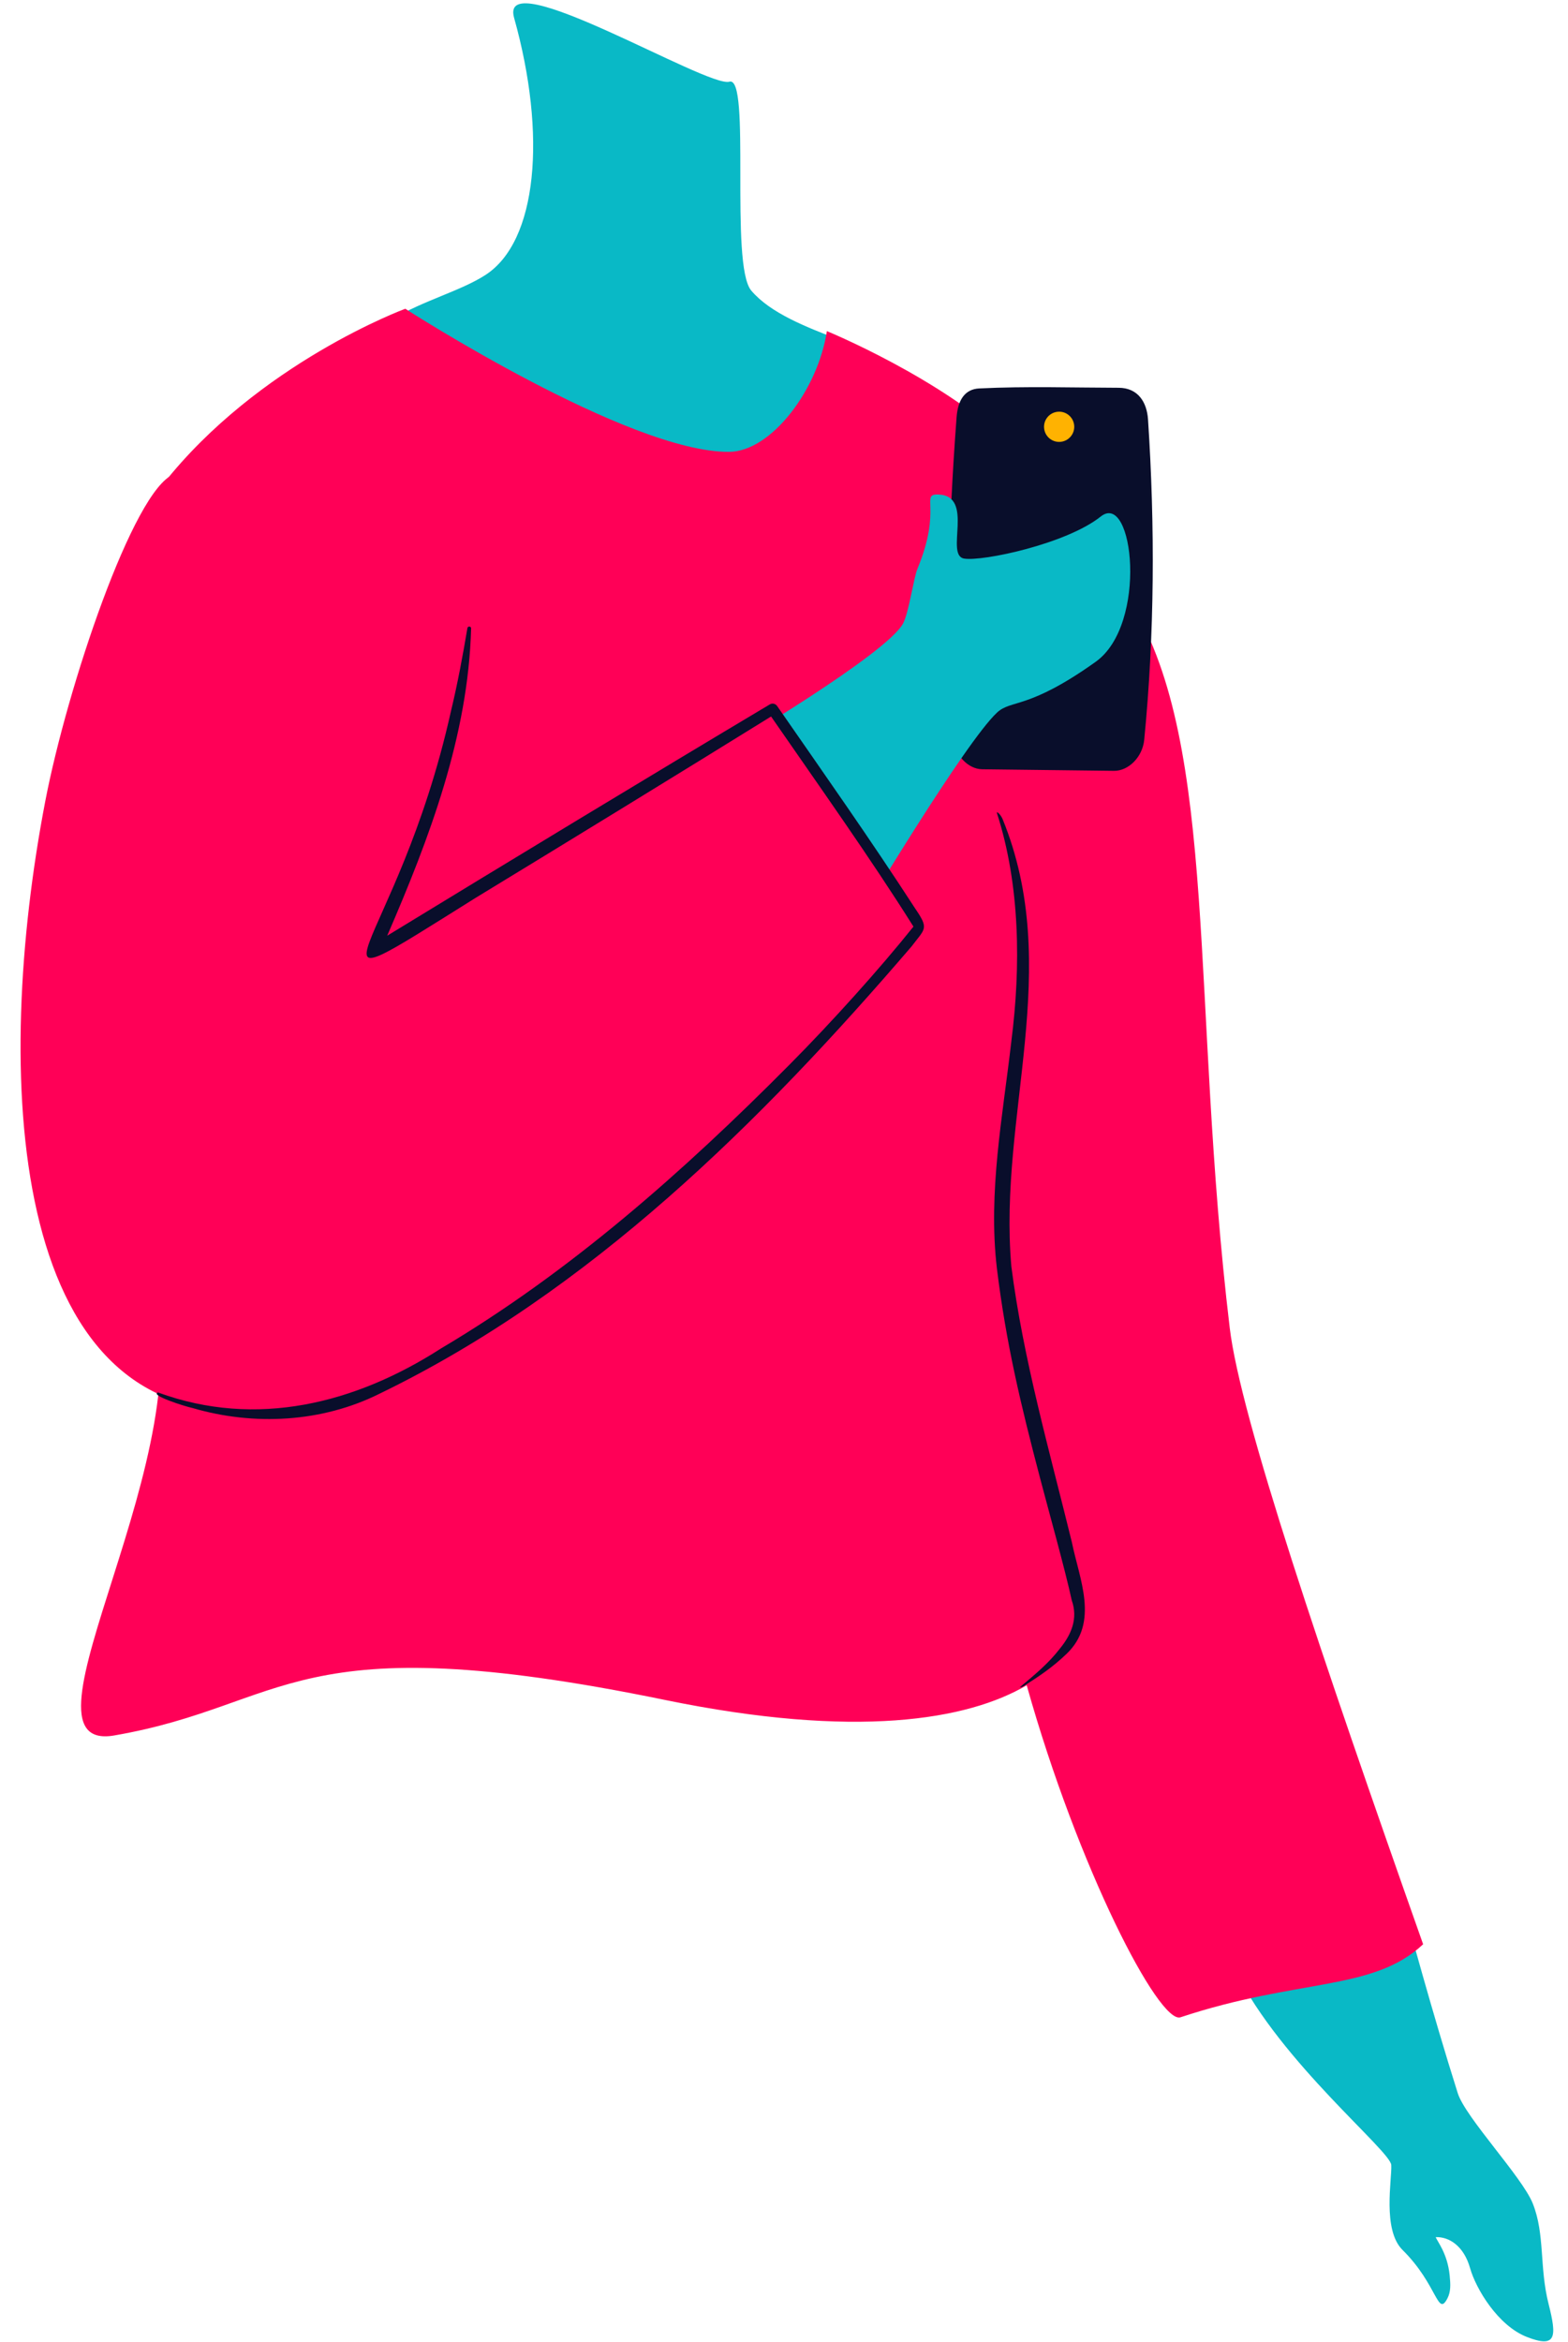 <svg width="380.103px" height="567.345px" viewBox="315.017 411.195 380.103 567.345" fill="none" xmlns="http://www.w3.org/2000/svg"><g id="Upper Body/Standing/Mobile Chat 1"><path id="705:19468" fill-rule="evenodd" clip-rule="evenodd" d="M652.278 935.742C652.46 939.213 650.088 951.435 654.997 956.297C663.559 964.774 663.474 972.706 665.9 968.022C666.736 966.407 666.648 964.634 666.433 962.476C665.887 957.014 663.331 954.157 663.063 953.203C666.311 953.098 669.865 955.334 671.39 960.74C672.773 965.642 678.084 974.618 685.124 977.382C692.36 980.22 692.426 977.346 690.404 969.36C688.149 960.451 689.569 952.58 686.586 945.067C684.043 938.662 670.269 924.239 668.398 918.335C662.25 898.948 655.928 875.549 655.928 875.549C655.928 875.549 604.321 868.166 614.609 888.892C625.528 910.886 652.098 932.272 652.278 935.742" fill="#09B9C6"/><path id="705:19469" fill-rule="evenodd" clip-rule="evenodd" d="M432.656 477.84C426.6 481.727 417.795 483.936 410.054 488.543C402.314 493.151 439.091 510.117 459.21 523.743C487.213 542.708 503.578 543.671 512.973 533.863C522.367 524.055 532 511.226 532 503.025C532 494.824 506.499 492.637 497.133 481.6C491.83 475.351 497.133 429.415 491.83 430.987C486.528 432.559 435.815 401.882 439.633 415.491C447.588 443.84 445.312 469.718 432.656 477.84Z" fill="#09B9C6"/><path id="Fill 7" fill-rule="evenodd" clip-rule="evenodd" d="M589.352 557.57C576.253 536.01 570.503 528.936 559.716 518.628C543.099 502.745 515.462 491.415 515.462 491.415C513.302 505.594 501.995 520.577 491.796 520.667C467.383 520.883 413.261 486 413.261 486C413.261 486 377.69 499.102 354.492 528.562C331.083 558.29 319.967 639.447 351.158 721.745C366.093 761.149 315.86 836.31 342.712 831.662C385.365 824.279 385.387 804.394 476.181 823.049C522.533 832.573 549.576 827.925 563.903 819.504C576.357 863.843 595.983 901.667 601.181 899.943C629.744 890.473 647.864 893.66 660 882.249C635.169 811.958 615.701 754.5 613.122 732.945C603.702 654.227 610.432 592.264 589.352 557.57Z" fill="#FF0057"/><g id="Mobile"><path id="Fill 9" fill-rule="evenodd" clip-rule="evenodd" d="M545.981 589.891C544.337 562.948 544.835 539.866 546.905 512.275C547.221 508.056 548.947 505.471 552.398 505.304C563.9 504.747 575.082 505.12 586.182 505.144C590.861 505.154 593.035 508.606 593.313 512.828C595.023 538.709 594.913 564.806 592.389 590.443C591.975 594.654 588.533 597.995 585.078 597.954C574.422 597.828 563.768 597.701 553.113 597.574C549.658 597.533 546.416 594.099 545.981 589.891" fill="#090E2B"/><path id="Fill 11" fill-rule="evenodd" clip-rule="evenodd" d="M572.249 518.228C570.245 518.495 568.404 517.086 568.138 515.082C567.87 513.079 569.278 511.238 571.282 510.97C573.287 510.704 575.128 512.112 575.395 514.116C575.662 516.12 574.254 517.96 572.249 518.228" fill="#FFB201"/></g><path id="705:19474" fill-rule="evenodd" clip-rule="evenodd" d="M492 592.046C492 592.046 529.912 569.674 533.927 562.261C535.322 559.684 536.495 551.223 537.423 548.985C543.533 534.236 537.941 530.803 542.564 531.009C551.322 531.397 544.002 545.736 548.731 546.526C553.175 547.267 573.497 542.996 581.855 536.337C589.768 530.033 593.335 562.466 580.635 571.528C564.238 583.226 560.175 580.611 556.708 583.84C548.906 591.111 523.829 633 523.829 633L492 592.046Z" fill="#09B9C6"/><path id="Fill 15" fill-rule="evenodd" clip-rule="evenodd" d="M375.714 752.934C434.685 750.168 538 635.591 538 635.591L502.758 582.821L405.553 641.927C405.553 641.927 426.417 589.065 426.84 578.484C427.105 571.868 382.566 516.477 357.124 526.125C347.367 529.825 331.305 577.686 325.995 605.296C313.34 671.115 316.742 755.698 375.714 752.934Z" fill="#FF0057"/><path id="Fill 1" fill-rule="evenodd" clip-rule="evenodd" d="M536.878 631.322C526.105 614.7 514.677 598.509 503.397 582.239C503.002 581.664 502.215 581.493 501.616 581.863C472.009 599.521 438.694 619.711 408.878 637.9C419.129 614.234 428.535 589.42 429.216 563.444C429.24 562.89 428.4 562.846 428.323 563.362C427.187 570.121 425.931 576.858 424.344 583.46C411.192 642.495 382.809 658.427 430.431 628.654C452.667 615.124 479.651 598.589 501.933 584.789C513.459 601.452 526.168 619.316 536.45 635.692C528.366 645.812 516.593 658.892 506.361 669.182C480.776 694.955 453.245 719.358 421.902 737.908C401.173 751.239 377.162 757.296 353.331 748.565C351.231 749.187 359.73 751.92 361.721 752.34C376.578 756.687 393.069 755.827 407.009 748.867C458.019 724.166 499.426 683.091 535.965 640.528C539.345 636.081 540.253 636.267 536.878 631.322" fill="#090E2B"/><path id="Fill 19" fill-rule="evenodd" clip-rule="evenodd" d="M560.181 718.018C563.031 740.371 569.464 762.852 574.853 784.852C576.659 793.786 581.569 804.258 573.551 811.909C570.133 815.173 567.081 817.209 563.082 819.761C562.82 819.933 562.079 820.112 562.321 819.91C566.152 816.689 569.221 814.15 571.965 810.596C574.772 807.156 576.369 803.289 574.827 798.932C573.173 791.321 569.153 777.007 567.143 769.313C562.464 751.508 558.909 736.741 556.668 718.423C554.509 699.905 558.095 681.666 560.181 663.464C562.494 645.399 562.317 625.658 556.696 608.224C556.466 607.599 557.493 608.353 558.045 609.601C572.861 645.882 556.965 681.377 560.181 718.018Z" fill="#090E2B"/></g></svg>